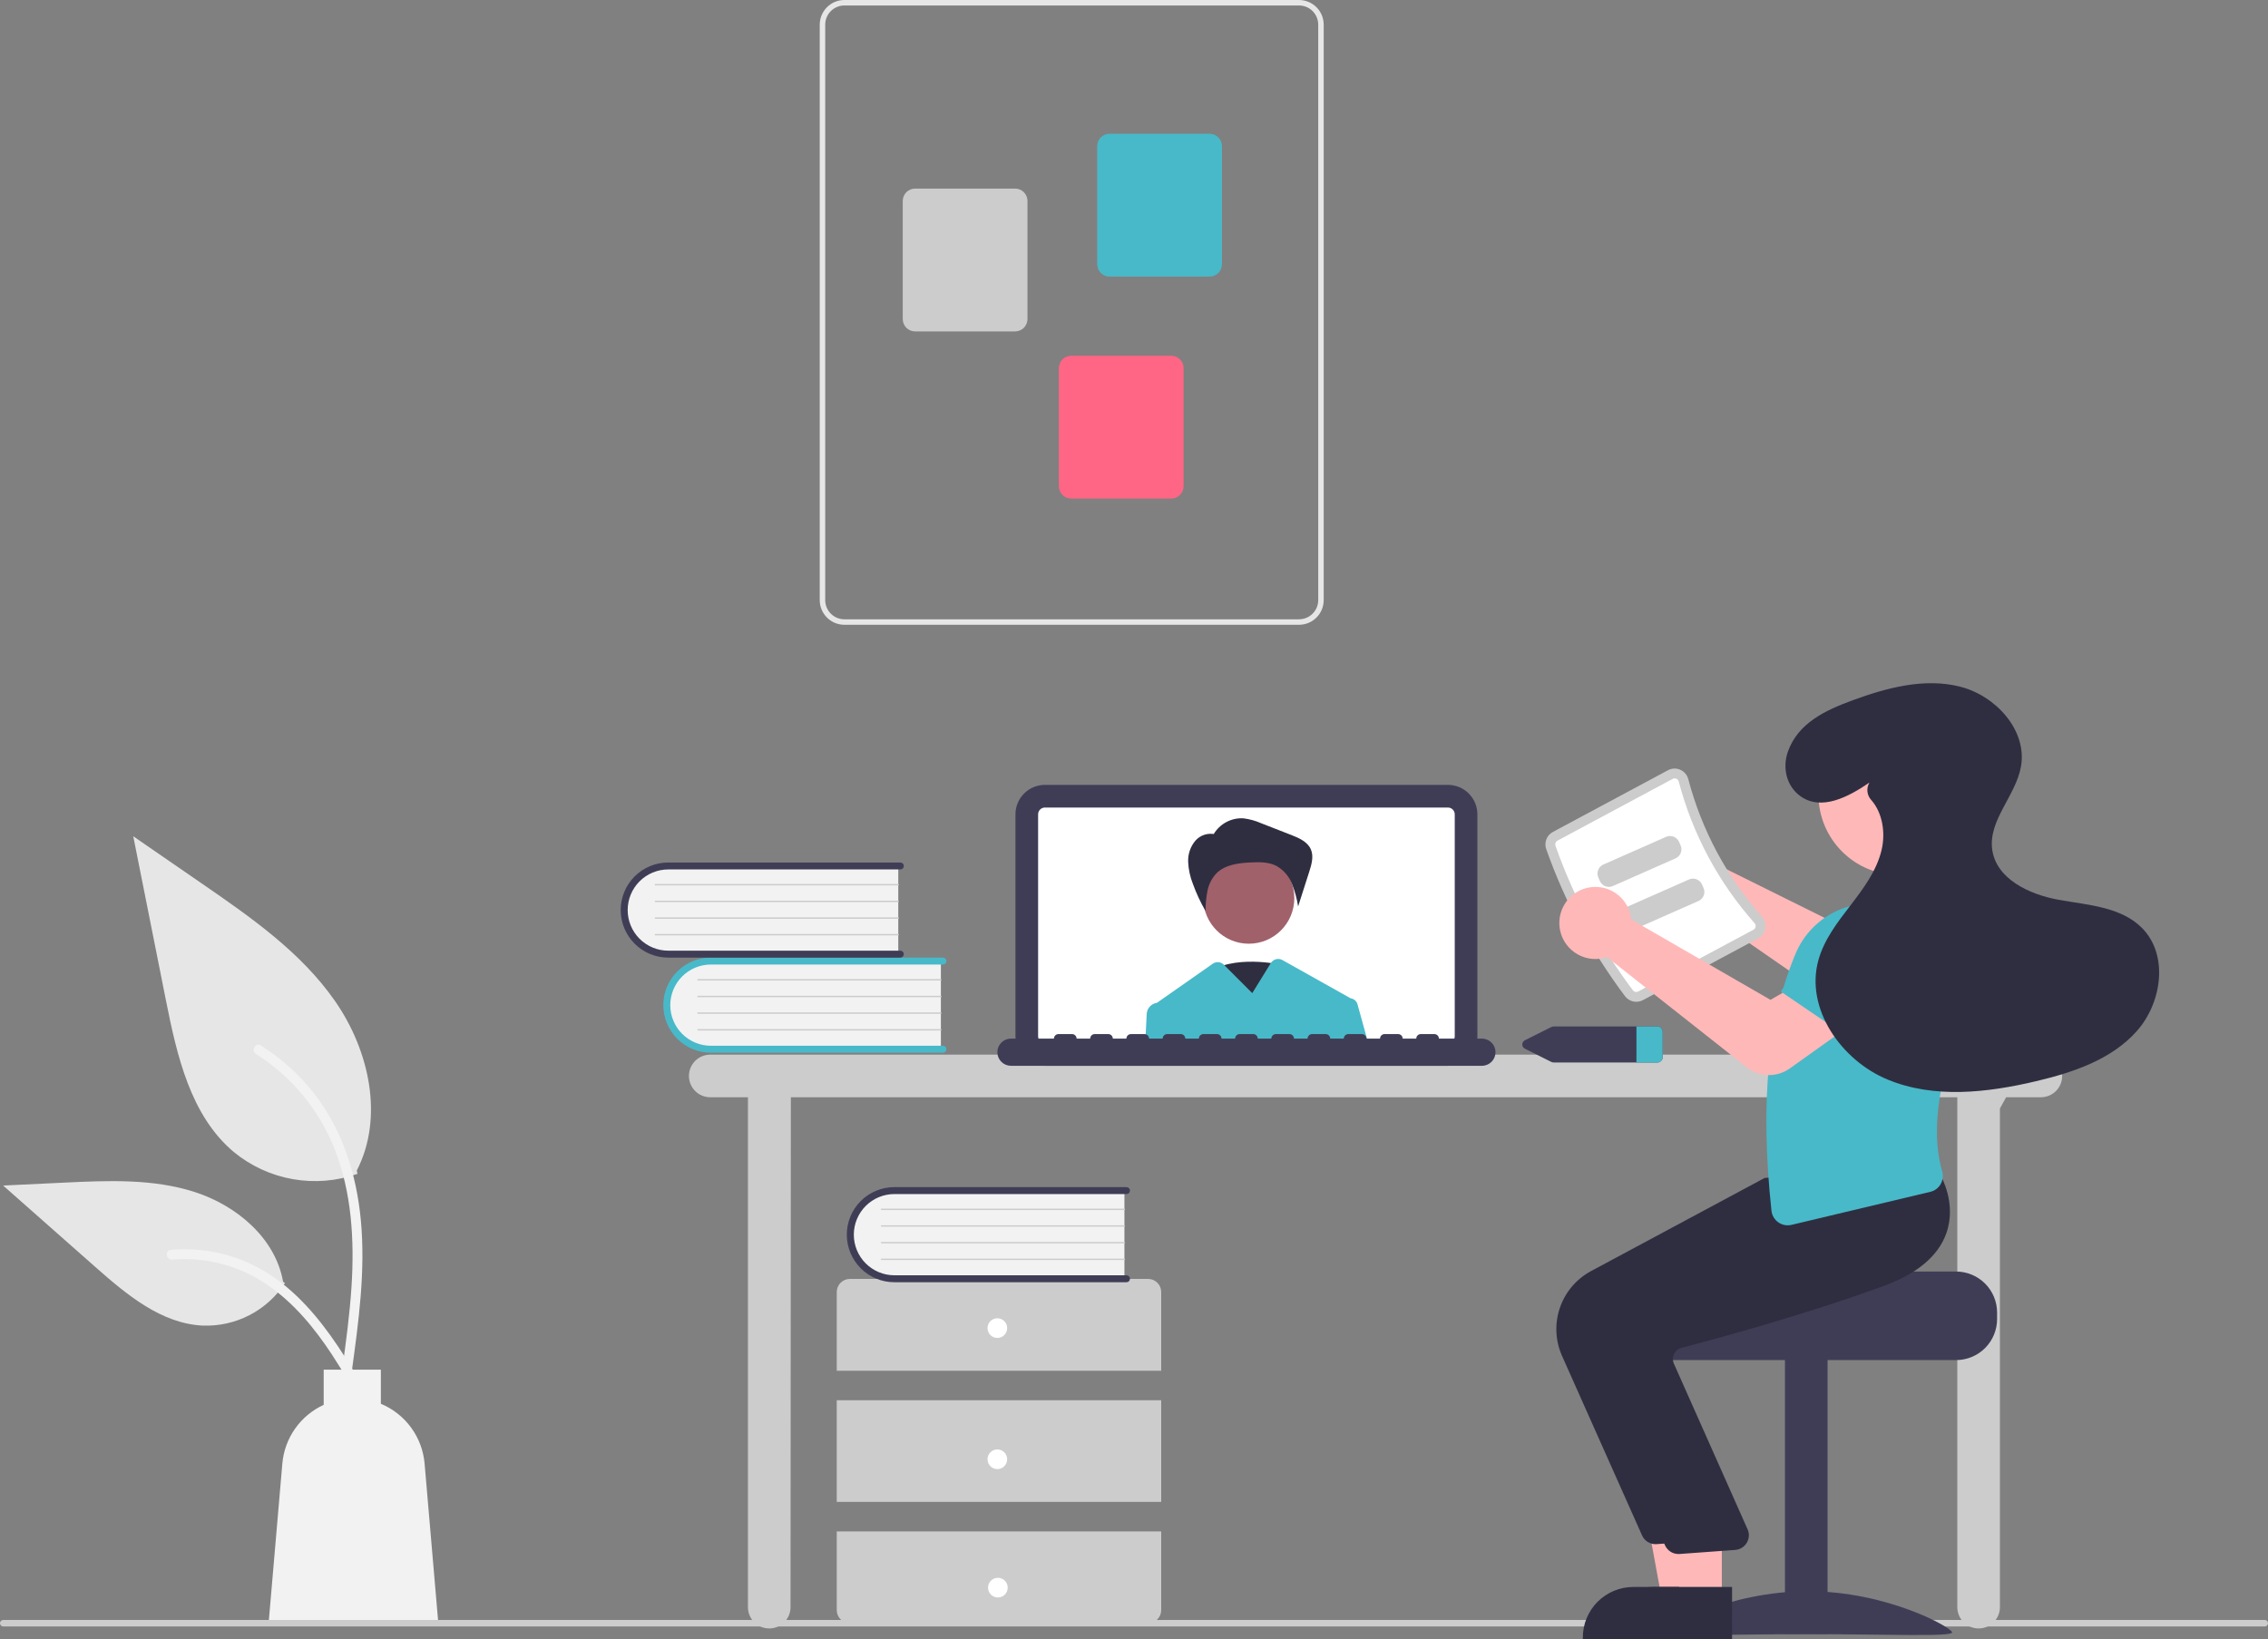<svg width="368" height="266" viewBox="0 0 368 266" fill="none" xmlns="http://www.w3.org/2000/svg">
<rect x="0" y="0" width="368" height="266" fill="#808080" stroke="none"/>
<g clip-path="url(#clip0_24_705)">
<path d="M367.468 263.96H0.532C0.391 263.96 0.255 263.904 0.156 263.804C0.056 263.704 0 263.569 0 263.428C0 263.287 0.056 263.151 0.156 263.051C0.255 262.952 0.391 262.896 0.532 262.896H367.468C367.609 262.896 367.745 262.952 367.844 263.051C367.944 263.151 368 263.287 368 263.428C368 263.569 367.944 263.704 367.844 263.804C367.745 263.904 367.609 263.96 367.468 263.96Z" fill="#CCCCCC"/>
<path d="M331.149 171.155H115.242C114.325 171.155 113.446 171.52 112.797 172.168C112.149 172.817 111.785 173.697 111.785 174.614C111.785 175.531 112.149 176.411 112.797 177.06C113.446 177.709 114.325 178.073 115.242 178.073H121.357V260.819C121.357 261.737 121.721 262.616 122.37 263.265C123.018 263.914 123.897 264.278 124.814 264.278C125.731 264.278 126.61 263.914 127.258 263.265C127.906 262.616 128.271 261.737 128.271 260.819L128.323 178.073H317.588V260.819C317.588 261.737 317.953 262.616 318.601 263.265C319.249 263.914 320.128 264.278 321.045 264.278C321.962 264.278 322.841 263.914 323.489 263.265C324.138 262.616 324.502 261.737 324.502 260.819V179.897L325.507 178.073H331.149C332.066 178.073 332.945 177.709 333.593 177.06C334.242 176.411 334.606 175.531 334.606 174.614C334.606 173.697 334.242 172.817 333.593 172.168C332.945 171.52 332.066 171.155 331.149 171.155Z" fill="#CCCCCC"/>
<path d="M234.943 172.966H169.542C168.275 172.964 167.061 172.46 166.166 171.564C165.27 170.668 164.767 169.453 164.765 168.186V132.156C164.767 130.889 165.27 129.674 166.166 128.778C167.061 127.882 168.275 127.378 169.542 127.376H234.943C236.209 127.378 237.423 127.882 238.318 128.778C239.214 129.674 239.718 130.889 239.719 132.156V168.186C239.718 169.453 239.214 170.668 238.318 171.564C237.423 172.46 236.209 172.964 234.943 172.966Z" fill="#3F3D56"/>
<path d="M234.942 131.055H169.542C169.25 131.055 168.971 131.172 168.764 131.378C168.558 131.584 168.442 131.864 168.441 132.156V168.187C168.442 168.479 168.558 168.759 168.764 168.965C168.971 169.171 169.25 169.288 169.542 169.288H234.942C235.234 169.288 235.514 169.171 235.72 168.965C235.926 168.759 236.042 168.479 236.043 168.187V132.156C236.042 131.864 235.926 131.584 235.72 131.378C235.514 131.172 235.234 131.055 234.942 131.055Z" fill="white"/>
<path d="M207.82 156.564C207.82 156.564 199.991 154.759 195.685 158.068C191.379 161.378 201.165 168.9 201.165 168.9L207.82 156.564Z" fill="#2F2E41"/>
<path d="M202.626 153.154C206.704 153.154 210.011 149.845 210.011 145.764C210.011 141.683 206.704 138.374 202.626 138.374C198.547 138.374 195.241 141.683 195.241 145.764C195.241 149.845 198.547 153.154 202.626 153.154Z" fill="#A0616A"/>
<path d="M196.915 135.39C197.407 134.554 198.121 133.87 198.978 133.414C199.834 132.958 200.8 132.748 201.768 132.807C202.781 132.934 203.77 133.21 204.701 133.628L209.529 135.512C210.778 136 212.147 136.597 212.689 137.825C213.192 138.964 212.816 140.279 212.436 141.465L210.63 147.102C210.43 145.826 210.087 144.577 209.607 143.378C209.119 142.172 208.237 141.166 207.105 140.524C205.851 139.88 204.373 139.894 202.965 139.962C200.971 140.058 198.804 140.311 197.387 141.719C196.635 142.518 196.125 143.514 195.917 144.592C195.712 145.664 195.608 146.752 195.608 147.844C194.791 146.438 194.102 144.96 193.551 143.43C193.097 142.29 192.839 141.082 192.786 139.856C192.739 138.62 193.149 137.41 193.937 136.458C194.338 135.992 194.86 135.648 195.445 135.464C196.031 135.279 196.656 135.262 197.251 135.414L196.915 135.39Z" fill="#2F2E41"/>
<path d="M220.259 162.972C220.19 162.722 220.048 162.499 219.853 162.329C219.657 162.16 219.415 162.052 219.158 162.019C219.141 162.008 219.124 161.997 219.105 161.987L208.08 155.805C207.766 155.629 207.395 155.58 207.045 155.67C206.696 155.76 206.395 155.982 206.204 156.288L203.189 161.173L198.647 156.629L198.575 156.557C198.342 156.323 198.034 156.18 197.706 156.151C197.378 156.122 197.05 156.21 196.78 156.4L187.719 162.748C187.703 162.748 187.687 162.754 187.671 162.754C187.237 162.826 186.841 163.044 186.548 163.372C186.255 163.7 186.083 164.118 186.06 164.558L185.826 169.288H222.009L220.259 162.972Z" fill="#48B9C8"/>
<path d="M240.454 168.554H233.473C233.473 168.359 233.395 168.172 233.258 168.034C233.12 167.896 232.933 167.818 232.738 167.818H230.533C230.339 167.818 230.152 167.896 230.014 168.034C229.876 168.172 229.799 168.359 229.799 168.554H227.594C227.594 168.359 227.517 168.172 227.379 168.034C227.241 167.896 227.054 167.818 226.859 167.818H224.655C224.46 167.818 224.273 167.896 224.135 168.034C223.997 168.172 223.92 168.359 223.92 168.554H221.715C221.715 168.359 221.638 168.172 221.5 168.034C221.362 167.896 221.175 167.818 220.981 167.818H218.776C218.581 167.818 218.394 167.896 218.256 168.034C218.119 168.172 218.041 168.359 218.041 168.554H215.837C215.837 168.359 215.759 168.172 215.621 168.034C215.484 167.896 215.297 167.818 215.102 167.818H212.897C212.702 167.818 212.515 167.896 212.378 168.034C212.24 168.172 212.162 168.359 212.162 168.554H209.958C209.958 168.359 209.881 168.172 209.743 168.034C209.605 167.896 209.418 167.818 209.223 167.818H207.019C206.824 167.818 206.637 167.896 206.499 168.034C206.361 168.172 206.284 168.359 206.284 168.554H204.079C204.079 168.359 204.002 168.172 203.864 168.034C203.726 167.896 203.539 167.818 203.344 167.818H201.14C200.945 167.818 200.758 167.896 200.62 168.034C200.482 168.172 200.405 168.359 200.405 168.554H198.2C198.2 168.359 198.123 168.172 197.985 168.034C197.847 167.896 197.661 167.818 197.466 167.818H195.261C195.066 167.818 194.879 167.896 194.742 168.034C194.604 168.172 194.526 168.359 194.526 168.554H192.322C192.322 168.359 192.244 168.172 192.107 168.034C191.969 167.896 191.782 167.818 191.587 167.818H189.382C189.188 167.818 189.001 167.896 188.863 168.034C188.725 168.172 188.648 168.359 188.648 168.554H186.443C186.443 168.359 186.366 168.172 186.228 168.034C186.09 167.896 185.903 167.818 185.708 167.818H183.504C183.309 167.818 183.122 167.896 182.984 168.034C182.846 168.172 182.769 168.359 182.769 168.554H180.564C180.564 168.359 180.487 168.172 180.349 168.034C180.211 167.896 180.024 167.818 179.83 167.818H177.625C177.43 167.818 177.243 167.896 177.105 168.034C176.968 168.172 176.89 168.359 176.89 168.554H174.686C174.686 168.359 174.608 168.172 174.47 168.034C174.333 167.896 174.146 167.818 173.951 167.818H171.746C171.551 167.818 171.364 167.896 171.227 168.034C171.089 168.172 171.011 168.359 171.011 168.554H164.03C163.446 168.555 162.887 168.787 162.474 169.201C162.061 169.615 161.829 170.175 161.829 170.76C161.829 171.344 162.061 171.905 162.474 172.318C162.887 172.732 163.446 172.965 164.03 172.966H240.454C241.038 172.966 241.599 172.733 242.013 172.319C242.426 171.906 242.658 171.345 242.658 170.76C242.658 170.175 242.426 169.613 242.013 169.2C241.599 168.786 241.038 168.554 240.454 168.554Z" fill="#3F3D56"/>
<path d="M152.666 155.743V170.391H115.993C115.01 170.425 114.031 170.261 113.113 169.908C112.195 169.555 111.358 169.021 110.65 168.338C109.943 167.654 109.381 166.836 108.997 165.93C108.613 165.024 108.415 164.051 108.415 163.067C108.415 162.083 108.613 161.109 108.997 160.204C109.381 159.298 109.943 158.479 110.65 157.796C111.358 157.112 112.195 156.578 113.113 156.226C114.031 155.873 115.01 155.709 115.993 155.743H152.666Z" fill="#F2F2F2"/>
<path d="M153.567 170.278C153.567 170.427 153.508 170.571 153.402 170.676C153.297 170.782 153.153 170.841 153.004 170.841H115.34C113.294 170.841 111.332 170.028 109.886 168.581C108.439 167.133 107.626 165.17 107.626 163.123C107.626 161.076 108.439 159.113 109.886 157.666C111.332 156.218 113.294 155.405 115.34 155.405H153.004C153.153 155.405 153.297 155.465 153.402 155.57C153.508 155.676 153.567 155.819 153.567 155.969C153.567 156.118 153.508 156.261 153.402 156.367C153.297 156.473 153.153 156.532 153.004 156.532H115.34C113.594 156.534 111.92 157.229 110.686 158.465C109.452 159.701 108.758 161.376 108.758 163.123C108.758 164.87 109.452 166.546 110.686 167.782C111.92 169.018 113.594 169.713 115.34 169.715H153.004C153.153 169.715 153.297 169.774 153.402 169.88C153.508 169.985 153.567 170.128 153.567 170.278Z" fill="#48B9C8"/>
<path d="M152.666 159.123H113.256C113.242 159.123 113.227 159.121 113.213 159.115C113.199 159.109 113.187 159.101 113.176 159.091C113.166 159.08 113.157 159.068 113.152 159.054C113.146 159.04 113.143 159.025 113.143 159.011C113.143 158.996 113.146 158.981 113.152 158.967C113.157 158.954 113.166 158.941 113.176 158.931C113.187 158.92 113.199 158.912 113.213 158.906C113.227 158.901 113.242 158.898 113.256 158.898H152.666C152.696 158.898 152.724 158.91 152.745 158.931C152.766 158.952 152.778 158.981 152.778 159.011C152.778 159.04 152.766 159.069 152.745 159.09C152.724 159.111 152.696 159.123 152.666 159.123Z" fill="#CCCCCC"/>
<path d="M152.666 161.827H113.256C113.242 161.827 113.227 161.825 113.213 161.819C113.199 161.813 113.187 161.805 113.176 161.795C113.166 161.784 113.157 161.772 113.152 161.758C113.146 161.744 113.143 161.73 113.143 161.715C113.143 161.7 113.146 161.685 113.152 161.671C113.157 161.658 113.166 161.645 113.176 161.635C113.187 161.624 113.199 161.616 113.213 161.61C113.227 161.605 113.242 161.602 113.256 161.602H152.666C152.696 161.602 152.724 161.614 152.745 161.635C152.766 161.656 152.778 161.685 152.778 161.715C152.778 161.744 152.766 161.773 152.745 161.794C152.724 161.815 152.696 161.827 152.666 161.827Z" fill="#CCCCCC"/>
<path d="M152.666 164.531H113.256C113.242 164.532 113.227 164.529 113.213 164.523C113.199 164.518 113.187 164.509 113.176 164.499C113.166 164.488 113.157 164.476 113.152 164.462C113.146 164.448 113.143 164.434 113.143 164.419C113.143 164.404 113.146 164.389 113.152 164.376C113.157 164.362 113.166 164.349 113.176 164.339C113.187 164.328 113.199 164.32 113.213 164.315C113.227 164.309 113.242 164.306 113.256 164.306H152.666C152.696 164.306 152.724 164.318 152.745 164.339C152.766 164.361 152.778 164.389 152.778 164.419C152.778 164.449 152.766 164.477 152.745 164.498C152.724 164.519 152.696 164.531 152.666 164.531Z" fill="#CCCCCC"/>
<path d="M152.666 167.236H113.256C113.242 167.236 113.227 167.233 113.213 167.227C113.199 167.222 113.187 167.213 113.176 167.203C113.166 167.192 113.157 167.18 113.152 167.166C113.146 167.152 113.143 167.138 113.143 167.123C113.143 167.108 113.146 167.093 113.152 167.08C113.157 167.066 113.166 167.053 113.176 167.043C113.187 167.033 113.199 167.024 113.213 167.019C113.227 167.013 113.242 167.01 113.256 167.01H152.666C152.696 167.01 152.724 167.022 152.745 167.044C152.766 167.065 152.778 167.093 152.778 167.123C152.778 167.153 152.766 167.181 152.745 167.202C152.724 167.223 152.696 167.235 152.666 167.236Z" fill="#CCCCCC"/>
<path d="M145.753 140.312V154.959H109.079C108.097 154.993 107.118 154.829 106.2 154.476C105.282 154.124 104.444 153.59 103.737 152.906C103.03 152.223 102.468 151.404 102.083 150.498C101.699 149.593 101.501 148.619 101.501 147.635C101.501 146.651 101.699 145.678 102.083 144.772C102.468 143.867 103.03 143.048 103.737 142.364C104.444 141.681 105.282 141.147 106.2 140.794C107.118 140.441 108.097 140.277 109.079 140.312H145.753Z" fill="#F2F2F2"/>
<path d="M146.654 154.846C146.654 154.996 146.594 155.139 146.489 155.245C146.383 155.35 146.24 155.41 146.091 155.41H108.426C107.413 155.41 106.41 155.21 105.475 154.822C104.539 154.434 103.689 153.866 102.972 153.149C102.256 152.432 101.688 151.582 101.3 150.645C100.913 149.709 100.713 148.705 100.713 147.692C100.713 146.678 100.913 145.674 101.3 144.738C101.688 143.802 102.256 142.951 102.972 142.234C103.689 141.518 104.539 140.949 105.475 140.561C106.41 140.173 107.413 139.974 108.426 139.974H146.091C146.24 139.974 146.383 140.033 146.489 140.139C146.595 140.244 146.654 140.388 146.654 140.537C146.654 140.686 146.595 140.83 146.489 140.935C146.383 141.041 146.24 141.1 146.091 141.1H108.426C106.68 141.102 105.006 141.797 103.772 143.033C102.538 144.269 101.845 145.945 101.845 147.692C101.845 149.439 102.538 151.114 103.772 152.35C105.006 153.586 106.68 154.281 108.426 154.283H146.091C146.24 154.283 146.383 154.342 146.489 154.448C146.594 154.554 146.654 154.697 146.654 154.846Z" fill="#3F3D56"/>
<path d="M145.753 143.692H106.343C106.328 143.692 106.314 143.689 106.3 143.683C106.286 143.678 106.274 143.669 106.263 143.659C106.252 143.648 106.244 143.636 106.238 143.622C106.233 143.609 106.23 143.594 106.23 143.579C106.23 143.564 106.233 143.549 106.238 143.536C106.244 143.522 106.252 143.51 106.263 143.499C106.274 143.489 106.286 143.48 106.3 143.475C106.314 143.469 106.328 143.466 106.343 143.466H145.753C145.783 143.467 145.811 143.478 145.832 143.5C145.853 143.521 145.865 143.549 145.865 143.579C145.865 143.609 145.853 143.637 145.832 143.658C145.811 143.679 145.783 143.691 145.753 143.692Z" fill="#CCCCCC"/>
<path d="M145.753 146.396H106.343C106.328 146.396 106.314 146.393 106.3 146.387C106.286 146.382 106.274 146.374 106.263 146.363C106.252 146.353 106.244 146.34 106.238 146.326C106.233 146.313 106.23 146.298 106.23 146.283C106.23 146.268 106.233 146.253 106.238 146.24C106.244 146.226 106.252 146.214 106.263 146.203C106.274 146.193 106.286 146.184 106.3 146.179C106.314 146.173 106.328 146.17 106.343 146.17H145.753C145.783 146.171 145.811 146.183 145.832 146.204C145.853 146.225 145.865 146.253 145.865 146.283C145.865 146.313 145.853 146.341 145.832 146.362C145.811 146.384 145.783 146.396 145.753 146.396Z" fill="#CCCCCC"/>
<path d="M145.753 149.1H106.343C106.328 149.1 106.314 149.097 106.3 149.092C106.286 149.086 106.274 149.078 106.263 149.067C106.252 149.057 106.244 149.044 106.238 149.03C106.233 149.017 106.23 149.002 106.23 148.987C106.23 148.972 106.233 148.958 106.238 148.944C106.244 148.93 106.252 148.918 106.263 148.907C106.274 148.897 106.286 148.888 106.3 148.883C106.314 148.877 106.328 148.874 106.343 148.875H145.753C145.783 148.875 145.811 148.887 145.832 148.908C145.853 148.929 145.865 148.957 145.865 148.987C145.865 149.017 145.853 149.045 145.832 149.067C145.811 149.088 145.783 149.1 145.753 149.1Z" fill="#CCCCCC"/>
<path d="M145.753 151.804H106.343C106.328 151.804 106.314 151.801 106.3 151.796C106.286 151.79 106.274 151.782 106.263 151.771C106.252 151.761 106.244 151.748 106.238 151.735C106.233 151.721 106.23 151.706 106.23 151.691C106.23 151.676 106.233 151.662 106.238 151.648C106.244 151.634 106.252 151.622 106.263 151.611C106.274 151.601 106.286 151.593 106.3 151.587C106.314 151.581 106.328 151.579 106.343 151.579H145.753C145.783 151.579 145.811 151.591 145.832 151.612C145.853 151.633 145.865 151.662 145.865 151.691C145.865 151.721 145.853 151.75 145.832 151.771C145.811 151.792 145.783 151.804 145.753 151.804Z" fill="#CCCCCC"/>
<path d="M188.416 222.454V209.683C188.416 209.118 188.191 208.577 187.792 208.178C187.394 207.778 186.853 207.554 186.288 207.554H137.895C137.331 207.554 136.79 207.778 136.391 208.178C135.992 208.577 135.768 209.118 135.768 209.683V222.454H188.416Z" fill="#CCCCCC"/>
<path d="M188.416 227.243H135.768V243.739H188.416V227.243Z" fill="#CCCCCC"/>
<path d="M135.768 248.528V261.299C135.768 261.864 135.992 262.405 136.391 262.805C136.79 263.204 137.331 263.428 137.895 263.428H186.288C186.853 263.428 187.394 263.204 187.792 262.805C188.191 262.405 188.416 261.864 188.416 261.299V248.528H135.768Z" fill="#CCCCCC"/>
<path d="M161.826 217.132C162.707 217.132 163.421 216.418 163.421 215.536C163.421 214.654 162.707 213.939 161.826 213.939C160.945 213.939 160.231 214.654 160.231 215.536C160.231 216.418 160.945 217.132 161.826 217.132Z" fill="white"/>
<path d="M161.826 238.418C162.707 238.418 163.421 237.703 163.421 236.821C163.421 235.94 162.707 235.225 161.826 235.225C160.945 235.225 160.231 235.94 160.231 236.821C160.231 237.703 160.945 238.418 161.826 238.418Z" fill="white"/>
<path d="M161.911 259.252C162.793 259.252 163.507 258.538 163.507 257.656C163.507 256.774 162.793 256.06 161.911 256.06C161.03 256.06 160.316 256.774 160.316 257.656C160.316 258.538 161.03 259.252 161.911 259.252Z" fill="white"/>
<path d="M182.447 192.992V207.64H145.773C144.791 207.674 143.811 207.51 142.893 207.157C141.975 206.804 141.138 206.27 140.431 205.587C139.724 204.904 139.161 204.085 138.777 203.179C138.393 202.273 138.195 201.3 138.195 200.316C138.195 199.332 138.393 198.358 138.777 197.453C139.161 196.547 139.724 195.728 140.431 195.045C141.138 194.361 141.975 193.827 142.893 193.475C143.811 193.122 144.791 192.958 145.773 192.992H182.447Z" fill="#F2F2F2"/>
<path d="M183.347 207.527C183.347 207.676 183.288 207.82 183.183 207.925C183.077 208.031 182.934 208.09 182.784 208.09H145.12C144.106 208.091 143.103 207.892 142.166 207.505C141.23 207.117 140.379 206.549 139.662 205.832C138.945 205.115 138.376 204.264 137.988 203.327C137.6 202.391 137.4 201.386 137.4 200.372C137.4 199.358 137.6 198.354 137.988 197.417C138.376 196.48 138.945 195.629 139.662 194.913C140.379 194.196 141.23 193.627 142.166 193.24C143.103 192.852 144.106 192.653 145.12 192.654H182.784C182.934 192.654 183.077 192.714 183.183 192.819C183.288 192.925 183.347 193.068 183.347 193.218C183.347 193.367 183.288 193.51 183.183 193.616C183.077 193.722 182.934 193.781 182.784 193.781H145.12C143.374 193.783 141.7 194.478 140.466 195.714C139.232 196.95 138.539 198.625 138.539 200.372C138.539 202.119 139.232 203.795 140.466 205.031C141.7 206.267 143.374 206.962 145.12 206.964H182.784C182.934 206.964 183.077 207.023 183.183 207.129C183.288 207.234 183.347 207.378 183.347 207.527Z" fill="#3F3D56"/>
<path d="M182.447 196.373H143.037C143.022 196.373 143.007 196.37 142.993 196.364C142.98 196.359 142.967 196.351 142.957 196.34C142.946 196.33 142.938 196.317 142.932 196.303C142.926 196.29 142.923 196.275 142.923 196.26C142.923 196.245 142.926 196.231 142.932 196.217C142.938 196.203 142.946 196.191 142.957 196.18C142.967 196.17 142.98 196.161 142.993 196.156C143.007 196.15 143.022 196.147 143.037 196.147H182.447C182.476 196.148 182.505 196.16 182.526 196.181C182.547 196.202 182.558 196.23 182.558 196.26C182.558 196.29 182.547 196.318 182.526 196.34C182.505 196.361 182.476 196.373 182.447 196.373Z" fill="#CCCCCC"/>
<path d="M182.447 199.077H143.037C143.022 199.077 143.007 199.074 142.993 199.069C142.98 199.063 142.967 199.055 142.957 199.044C142.946 199.034 142.938 199.021 142.932 199.008C142.926 198.994 142.923 198.979 142.923 198.964C142.923 198.949 142.926 198.935 142.932 198.921C142.938 198.907 142.946 198.895 142.957 198.884C142.967 198.874 142.98 198.866 142.993 198.86C143.007 198.854 143.022 198.851 143.037 198.852H182.447C182.476 198.852 182.505 198.864 182.526 198.885C182.547 198.906 182.558 198.934 182.558 198.964C182.558 198.994 182.547 199.023 182.526 199.044C182.505 199.065 182.476 199.077 182.447 199.077Z" fill="#CCCCCC"/>
<path d="M182.447 201.781H143.037C143.022 201.781 143.007 201.778 142.993 201.773C142.98 201.767 142.967 201.759 142.957 201.748C142.946 201.738 142.938 201.725 142.932 201.712C142.926 201.698 142.923 201.683 142.923 201.668C142.923 201.653 142.926 201.639 142.932 201.625C142.938 201.611 142.946 201.599 142.957 201.588C142.967 201.578 142.98 201.57 142.993 201.564C143.007 201.558 143.022 201.556 143.037 201.556H182.447C182.476 201.556 182.505 201.568 182.526 201.589C182.547 201.61 182.558 201.639 182.558 201.668C182.558 201.698 182.547 201.727 182.526 201.748C182.505 201.769 182.476 201.781 182.447 201.781Z" fill="#CCCCCC"/>
<path d="M182.447 204.485H143.037C143.022 204.485 143.007 204.482 142.993 204.477C142.98 204.471 142.967 204.463 142.957 204.452C142.946 204.442 142.938 204.429 142.932 204.416C142.926 204.402 142.923 204.387 142.923 204.372C142.923 204.358 142.926 204.343 142.932 204.329C142.938 204.315 142.946 204.303 142.957 204.293C142.967 204.282 142.98 204.274 142.993 204.268C143.007 204.262 143.022 204.26 143.037 204.26H182.447C182.476 204.26 182.505 204.272 182.526 204.293C182.547 204.314 182.558 204.343 182.558 204.372C182.558 204.402 182.547 204.431 182.526 204.452C182.505 204.473 182.476 204.485 182.447 204.485Z" fill="#CCCCCC"/>
<path d="M133.007 97.391V4.002C133.008 2.941 133.43 1.924 134.18 1.174C134.929 0.423 135.946 0.001 137.007 0H210.781C211.842 0.001 212.858 0.423 213.608 1.174C214.358 1.924 214.78 2.941 214.781 4.002V97.391C214.78 98.453 214.358 99.47 213.608 100.22C212.858 100.971 211.842 101.393 210.781 101.394H137.007C135.946 101.393 134.929 100.971 134.18 100.22C133.43 99.47 133.008 98.453 133.007 97.391ZM137.007 0.889C136.182 0.89 135.391 1.219 134.808 1.802C134.225 2.386 133.896 3.177 133.896 4.002V97.391C133.896 98.217 134.225 99.008 134.808 99.592C135.391 100.175 136.182 100.503 137.007 100.504H210.781C211.606 100.503 212.397 100.175 212.98 99.592C213.563 99.008 213.891 98.217 213.892 97.391V4.002C213.891 3.177 213.563 2.386 212.98 1.802C212.397 1.219 211.606 0.89 210.781 0.889H137.007Z" fill="#E6E6E6"/>
<path d="M178.031 42.888V23.713C178.032 23.182 178.242 22.673 178.617 22.298C178.992 21.923 179.501 21.712 180.031 21.711H196.27C196.8 21.712 197.309 21.923 197.684 22.298C198.059 22.673 198.269 23.182 198.27 23.713V42.888C198.269 43.419 198.059 43.928 197.684 44.303C197.309 44.678 196.8 44.889 196.27 44.889H180.031C179.501 44.889 178.992 44.678 178.617 44.303C178.242 43.928 178.032 43.419 178.031 42.888Z" fill="#48B9C8"/>
<path d="M146.477 51.783V32.607C146.477 32.077 146.688 31.568 147.063 31.193C147.438 30.818 147.946 30.607 148.477 30.606H164.716C165.246 30.607 165.754 30.818 166.129 31.193C166.504 31.568 166.715 32.077 166.716 32.607V51.783C166.715 52.313 166.504 52.822 166.129 53.197C165.754 53.572 165.246 53.783 164.716 53.784H148.477C147.946 53.783 147.438 53.572 147.063 53.197C146.688 52.822 146.477 52.313 146.477 51.783Z" fill="#CCCCCC"/>
<path d="M171.809 78.91V59.734C171.81 59.203 172.02 58.695 172.395 58.32C172.77 57.944 173.279 57.733 173.809 57.733H190.048C190.578 57.733 191.087 57.944 191.462 58.32C191.837 58.695 192.047 59.203 192.048 59.734V78.91C192.047 79.44 191.837 79.949 191.462 80.324C191.087 80.699 190.578 80.91 190.048 80.911H173.809C173.279 80.91 172.77 80.699 172.395 80.324C172.02 79.949 171.81 79.44 171.809 78.91Z" fill="#FF6584"/>
<path d="M268.854 166.58H252.145C251.987 166.58 251.83 166.616 251.688 166.687L247.471 168.799C247.332 168.858 247.214 168.957 247.131 169.083C247.047 169.208 247.003 169.356 247.003 169.507C247.003 169.658 247.047 169.805 247.131 169.931C247.214 170.057 247.332 170.156 247.471 170.215L251.688 172.327C251.83 172.397 251.987 172.434 252.145 172.434H268.854C269.085 172.447 269.311 172.369 269.484 172.217C269.657 172.064 269.763 171.85 269.78 171.619V167.394C269.763 167.164 269.657 166.949 269.484 166.797C269.311 166.645 269.085 166.567 268.854 166.58Z" fill="#3F3D56"/>
<path d="M269.78 167.394V171.619C269.763 171.85 269.657 172.064 269.484 172.216C269.311 172.369 269.085 172.447 268.854 172.434H265.525V166.58H268.854C269.085 166.567 269.311 166.645 269.484 166.797C269.657 166.95 269.763 167.164 269.78 167.394Z" fill="#48B9C8"/>
<path d="M268.729 134.971C269.485 134.645 270.303 134.481 271.127 134.493C271.951 134.504 272.764 134.689 273.511 135.037C274.259 135.384 274.925 135.886 275.465 136.509C276.006 137.131 276.408 137.861 276.647 138.651C276.722 138.901 276.778 139.156 276.817 139.414L300.183 151.009L305.591 147.423L312.319 155.174L304.062 161.884C303.069 162.684 301.845 163.143 300.571 163.192C299.297 163.242 298.04 162.878 296.989 162.157L273.282 145.752C273.106 145.827 272.925 145.893 272.742 145.949C271.953 146.188 271.123 146.257 270.305 146.152C269.487 146.047 268.701 145.771 267.997 145.341C267.294 144.911 266.689 144.337 266.223 143.656C265.757 142.976 265.439 142.205 265.292 141.393C265.248 141.158 265.219 140.92 265.205 140.681C265.139 139.483 265.442 138.294 266.072 137.273C266.702 136.252 267.629 135.449 268.729 134.971Z" fill="#FFB8B8"/>
<path d="M317.395 206.356H291.864C291.864 207.09 265.551 207.686 265.551 207.686C265.138 207.997 264.762 208.354 264.429 208.751C263.43 209.943 262.883 211.451 262.887 213.008V214.072C262.887 215.836 263.588 217.527 264.834 218.775C266.081 220.022 267.771 220.723 269.534 220.724H317.395C319.158 220.722 320.848 220.021 322.094 218.774C323.34 217.527 324.041 215.836 324.043 214.072V213.008C324.04 211.244 323.339 209.554 322.093 208.307C320.847 207.06 319.157 206.358 317.395 206.356Z" fill="#3F3D56"/>
<path d="M289.623 265.158H296.536V220.459H289.623V265.158Z" fill="#3F3D56"/>
<path d="M269.947 264.915C269.947 265.663 280.423 265.205 293.346 265.205C306.269 265.205 316.745 265.663 316.745 264.915C316.745 264.168 306.269 258.241 293.346 258.241C280.423 258.241 269.947 264.168 269.947 264.915Z" fill="#3F3D56"/>
<path d="M276.188 259.676L269.669 259.676L266.567 242.755L276.189 242.756L276.188 259.676Z" fill="#FFB8B8"/>
<path d="M277.851 266L256.829 265.999V265.733C256.829 264.658 257.04 263.594 257.451 262.6C257.863 261.607 258.465 260.704 259.225 259.944C259.985 259.184 260.887 258.581 261.88 258.169C262.872 257.758 263.936 257.546 265.011 257.546H265.011L277.851 257.546L277.851 266Z" fill="#2F2E41"/>
<path d="M266.437 249.184L253.439 220.019C252.354 217.561 252.234 214.784 253.103 212.241C253.972 209.698 255.767 207.576 258.129 206.298L286.321 191.171L299.186 190.076L311.052 188.997L311.138 189.142C311.247 189.327 313.799 193.736 312.074 198.572C310.766 202.24 307.363 205.104 301.96 207.087C289.349 211.714 274.781 215.669 269.103 217.154C268.852 217.218 268.617 217.335 268.414 217.496C268.212 217.657 268.046 217.86 267.927 218.09C267.807 218.318 267.737 218.568 267.719 218.824C267.701 219.08 267.736 219.338 267.822 219.58L279.897 246.726C280.024 247.07 280.069 247.439 280.03 247.804C279.991 248.168 279.869 248.519 279.674 248.829C279.478 249.139 279.214 249.4 278.901 249.592C278.589 249.783 278.237 249.901 277.872 249.934L268.849 250.592C268.772 250.599 268.696 250.603 268.62 250.603C268.158 250.603 267.706 250.468 267.318 250.217C266.931 249.965 266.625 249.606 266.437 249.184Z" fill="#2F2E41"/>
<path d="M279.378 259.676L272.859 259.676L269.757 242.755L279.38 242.756L279.378 259.676Z" fill="#FFB8B8"/>
<path d="M281.041 266L260.019 265.999V265.733C260.019 264.658 260.231 263.594 260.642 262.6C261.053 261.607 261.656 260.704 262.416 259.944C263.176 259.184 264.078 258.581 265.07 258.169C266.063 257.758 267.127 257.546 268.202 257.546H268.202L281.042 257.546L281.041 266Z" fill="#2F2E41"/>
<path d="M270.159 250.78L257.162 221.615C256.076 219.157 255.956 216.38 256.826 213.838C257.695 211.295 259.489 209.173 261.851 207.895L290.043 192.768L302.908 191.673L314.775 190.593L314.86 190.738C314.97 190.923 317.521 195.333 315.797 200.169C314.488 203.836 311.086 206.701 305.683 208.684C293.071 213.311 278.503 217.265 272.825 218.751C272.574 218.815 272.34 218.931 272.137 219.093C271.934 219.254 271.768 219.457 271.649 219.687C271.53 219.915 271.459 220.164 271.441 220.421C271.423 220.677 271.459 220.934 271.545 221.176L283.62 248.323C283.746 248.667 283.792 249.036 283.753 249.4C283.714 249.765 283.592 250.116 283.396 250.426C283.2 250.736 282.936 250.997 282.624 251.188C282.311 251.38 281.959 251.497 281.594 251.531L272.572 252.189C272.495 252.196 272.419 252.199 272.343 252.199C271.881 252.199 271.429 252.065 271.041 251.813C270.653 251.561 270.347 251.203 270.159 250.78Z" fill="#2F2E41"/>
<path d="M263.681 161.685C258.219 154.415 253.901 146.352 250.878 137.775C250.703 137.262 250.715 136.704 250.913 136.199C251.111 135.694 251.481 135.276 251.958 135.019L270.648 124.998C270.951 124.835 271.286 124.743 271.629 124.729C271.973 124.715 272.315 124.78 272.629 124.918C272.95 125.057 273.234 125.268 273.461 125.534C273.688 125.8 273.851 126.114 273.938 126.453C276.114 134.717 280.203 142.354 285.875 148.744C286.108 149.004 286.279 149.314 286.375 149.65C286.471 149.987 286.488 150.34 286.427 150.684C286.368 151.023 286.232 151.344 286.03 151.622C285.828 151.9 285.566 152.129 285.262 152.29L266.573 162.311C266.094 162.566 265.541 162.643 265.012 162.529C264.482 162.414 264.011 162.115 263.681 161.685Z" fill="#CCCCCC"/>
<path d="M264.956 160.726C265.057 160.851 265.198 160.938 265.355 160.97C265.513 161.003 265.677 160.98 265.819 160.904L284.509 150.883C284.6 150.836 284.678 150.768 284.738 150.685C284.799 150.602 284.839 150.507 284.856 150.406C284.875 150.299 284.87 150.189 284.84 150.085C284.81 149.981 284.756 149.885 284.683 149.805C278.844 143.227 274.634 135.366 272.395 126.857C272.369 126.752 272.319 126.655 272.249 126.572C272.179 126.489 272.091 126.424 271.992 126.381C271.898 126.339 271.796 126.32 271.694 126.324C271.591 126.328 271.491 126.356 271.401 126.405L252.712 136.426C252.57 136.503 252.46 136.626 252.4 136.776C252.339 136.925 252.333 137.091 252.382 137.244C255.352 145.668 259.592 153.586 264.956 160.726Z" fill="white"/>
<path d="M325.772 159.012L311.134 164.578L307.561 154.644C307.086 153.325 307.093 151.881 307.58 150.567C308.066 149.252 309.002 148.152 310.221 147.461C311.454 146.762 312.896 146.527 314.287 146.799C315.678 147.07 316.926 147.831 317.805 148.943L325.772 159.012Z" fill="#48B9C8"/>
<path d="M288.541 198.368C288.233 198.15 287.975 197.869 287.784 197.543C287.593 197.218 287.473 196.855 287.433 196.48C285.558 178.968 286.864 165.263 291.425 154.583C292.228 152.74 293.438 151.104 294.964 149.798C296.49 148.491 298.292 147.547 300.235 147.037L312.067 146.439L312.128 146.469C314.798 147.778 316.976 149.912 318.338 152.557C319.7 155.201 320.174 158.214 319.69 161.15C315.884 171.187 312.698 181.638 315.128 190.069C315.23 190.421 315.26 190.791 315.215 191.155C315.171 191.519 315.054 191.871 314.871 192.189C314.693 192.496 314.454 192.763 314.169 192.975C313.884 193.186 313.559 193.337 313.214 193.417L290.677 198.782C290.312 198.869 289.933 198.877 289.565 198.805C289.196 198.734 288.847 198.585 288.541 198.368Z" fill="#48B9C8"/>
<path d="M308.118 142.017C315.332 142.017 321.18 136.166 321.18 128.948C321.18 121.729 315.332 115.878 308.118 115.878C300.905 115.878 295.057 121.729 295.057 128.948C295.057 136.166 300.905 142.017 308.118 142.017Z" fill="#FFB8B8"/>
<path d="M271.875 139.299L261.696 143.796C261.309 143.966 260.87 143.976 260.475 143.823C260.081 143.67 259.763 143.367 259.592 142.98L259.34 142.409C259.17 142.022 259.16 141.583 259.313 141.188C259.466 140.793 259.769 140.475 260.155 140.304L270.335 135.808C270.722 135.637 271.161 135.627 271.555 135.78C271.95 135.933 272.267 136.237 272.439 136.624L272.69 137.194C272.861 137.582 272.871 138.021 272.718 138.415C272.565 138.81 272.262 139.128 271.875 139.299Z" fill="#CCCCCC"/>
<path d="M275.598 146.217L265.418 150.713C265.031 150.884 264.592 150.893 264.198 150.741C263.803 150.588 263.486 150.284 263.315 149.897L263.063 149.327C262.892 148.939 262.883 148.5 263.035 148.105C263.188 147.711 263.491 147.393 263.878 147.222L274.057 142.725C274.444 142.555 274.883 142.545 275.278 142.698C275.672 142.851 275.99 143.154 276.161 143.541L276.413 144.112C276.583 144.499 276.593 144.938 276.44 145.333C276.287 145.728 275.984 146.045 275.598 146.217Z" fill="#CCCCCC"/>
<path d="M283.448 173.237L260.754 155.323C260.573 155.386 260.389 155.44 260.203 155.485C259.402 155.673 258.57 155.689 257.763 155.534C256.955 155.379 256.188 155.056 255.514 154.585C254.834 154.114 254.263 153.503 253.839 152.794C253.415 152.084 253.147 151.292 253.053 150.47C252.901 149.156 253.197 147.83 253.893 146.706C254.589 145.582 255.644 144.726 256.887 144.277C257.663 143.998 258.489 143.887 259.311 143.95C260.133 144.013 260.932 144.25 261.656 144.643C262.38 145.037 263.013 145.58 263.514 146.235C264.014 146.891 264.37 147.645 264.559 148.447C264.617 148.702 264.658 148.96 264.681 149.22L287.272 162.261L292.894 159.023L299.122 167.181L290.393 173.407C289.371 174.13 288.143 174.503 286.892 174.473C285.641 174.442 284.433 174.009 283.448 173.237Z" fill="#FFB8B8"/>
<path d="M301.891 169.722L288.942 160.911L295.028 152.287C295.836 151.142 297.022 150.319 298.378 149.965C299.733 149.61 301.17 149.747 302.435 150.35C303.714 150.96 304.733 152.008 305.308 153.304C305.883 154.6 305.976 156.059 305.569 157.418L301.891 169.722Z" fill="#48B9C8"/>
<path d="M303.329 127.001C299.972 129.3 295.565 131.664 292.136 129.215C289.884 127.608 289.175 124.631 290.088 122.018C291.73 117.32 296.241 115.252 300.554 113.667C306.161 111.606 312.267 109.966 318.056 111.442C323.845 112.918 328.961 118.526 327.916 124.412C327.075 129.145 322.614 133.083 323.247 137.848C323.884 142.644 329.274 145.168 334.033 146.025C338.791 146.882 344.116 147.157 347.535 150.577C351.898 154.94 350.808 162.738 346.703 167.345C342.599 171.951 336.404 174.039 330.402 175.458C322.449 177.339 313.848 178.327 306.295 175.206C298.742 172.085 292.864 163.683 295.052 155.805C295.976 152.477 298.153 149.665 300.257 146.927C302.361 144.188 304.492 141.325 305.295 137.966C305.964 135.167 305.469 131.916 303.613 129.817C303.276 129.449 303.064 128.984 303.007 128.488C302.95 127.992 303.052 127.491 303.297 127.057L303.329 127.001Z" fill="#2F2E41"/>
<path d="M58.004 190.502C54.638 191.686 51.024 191.982 47.511 191.363C43.998 190.744 40.703 189.23 37.944 186.966C30.918 181.065 28.715 171.344 26.923 162.342C25.155 153.467 23.388 144.591 21.621 135.716L32.72 143.364C40.702 148.863 48.864 154.539 54.391 162.505C59.918 170.471 62.33 181.345 57.89 189.965" fill="#E6E6E6"/>
<path d="M57.055 222.738C58.178 214.549 59.334 206.256 58.545 197.98C57.846 190.63 55.605 183.452 51.042 177.565C48.621 174.447 45.674 171.775 42.335 169.67C41.464 169.12 40.663 170.501 41.53 171.048C47.308 174.702 51.776 180.098 54.292 186.457C57.071 193.529 57.517 201.238 57.038 208.75C56.749 213.293 56.135 217.806 55.517 222.313C55.468 222.517 55.498 222.732 55.602 222.914C55.705 223.096 55.874 223.233 56.074 223.295C56.278 223.35 56.495 223.322 56.679 223.218C56.862 223.114 56.998 222.941 57.055 222.738H57.055Z" fill="#F2F2F2"/>
<path d="M46.234 208.249C44.791 210.444 42.807 212.23 40.473 213.436C38.14 214.641 35.535 215.224 32.911 215.13C26.166 214.81 20.543 210.099 15.481 205.627L0.509 192.4L10.418 191.925C17.544 191.584 24.854 191.266 31.641 193.465C38.428 195.664 44.687 200.955 45.928 207.985" fill="#E6E6E6"/>
<path d="M60.23 227.445C54.823 217.871 48.551 207.231 37.344 203.831C34.228 202.888 30.961 202.551 27.718 202.836C26.696 202.924 26.951 204.501 27.972 204.413C33.407 203.961 38.832 205.397 43.333 208.479C47.665 211.429 51.037 215.531 53.891 219.88C55.64 222.545 57.206 225.322 58.772 228.095C59.273 228.982 60.736 228.342 60.23 227.445Z" fill="#F2F2F2"/>
<path d="M68.894 237.522C68.711 235.409 67.953 233.388 66.702 231.676C65.451 229.965 63.755 228.631 61.798 227.817V222.283H52.521V227.992C50.66 228.845 49.059 230.176 47.881 231.85C46.702 233.525 45.988 235.482 45.812 237.522L43.63 262.896H71.075L68.894 237.522Z" fill="#F2F2F2"/>
</g>
<defs>
<clipPath id="clip0_24_705">
<rect width="368" height="266" fill="white"/>
</clipPath>
</defs>
</svg>
